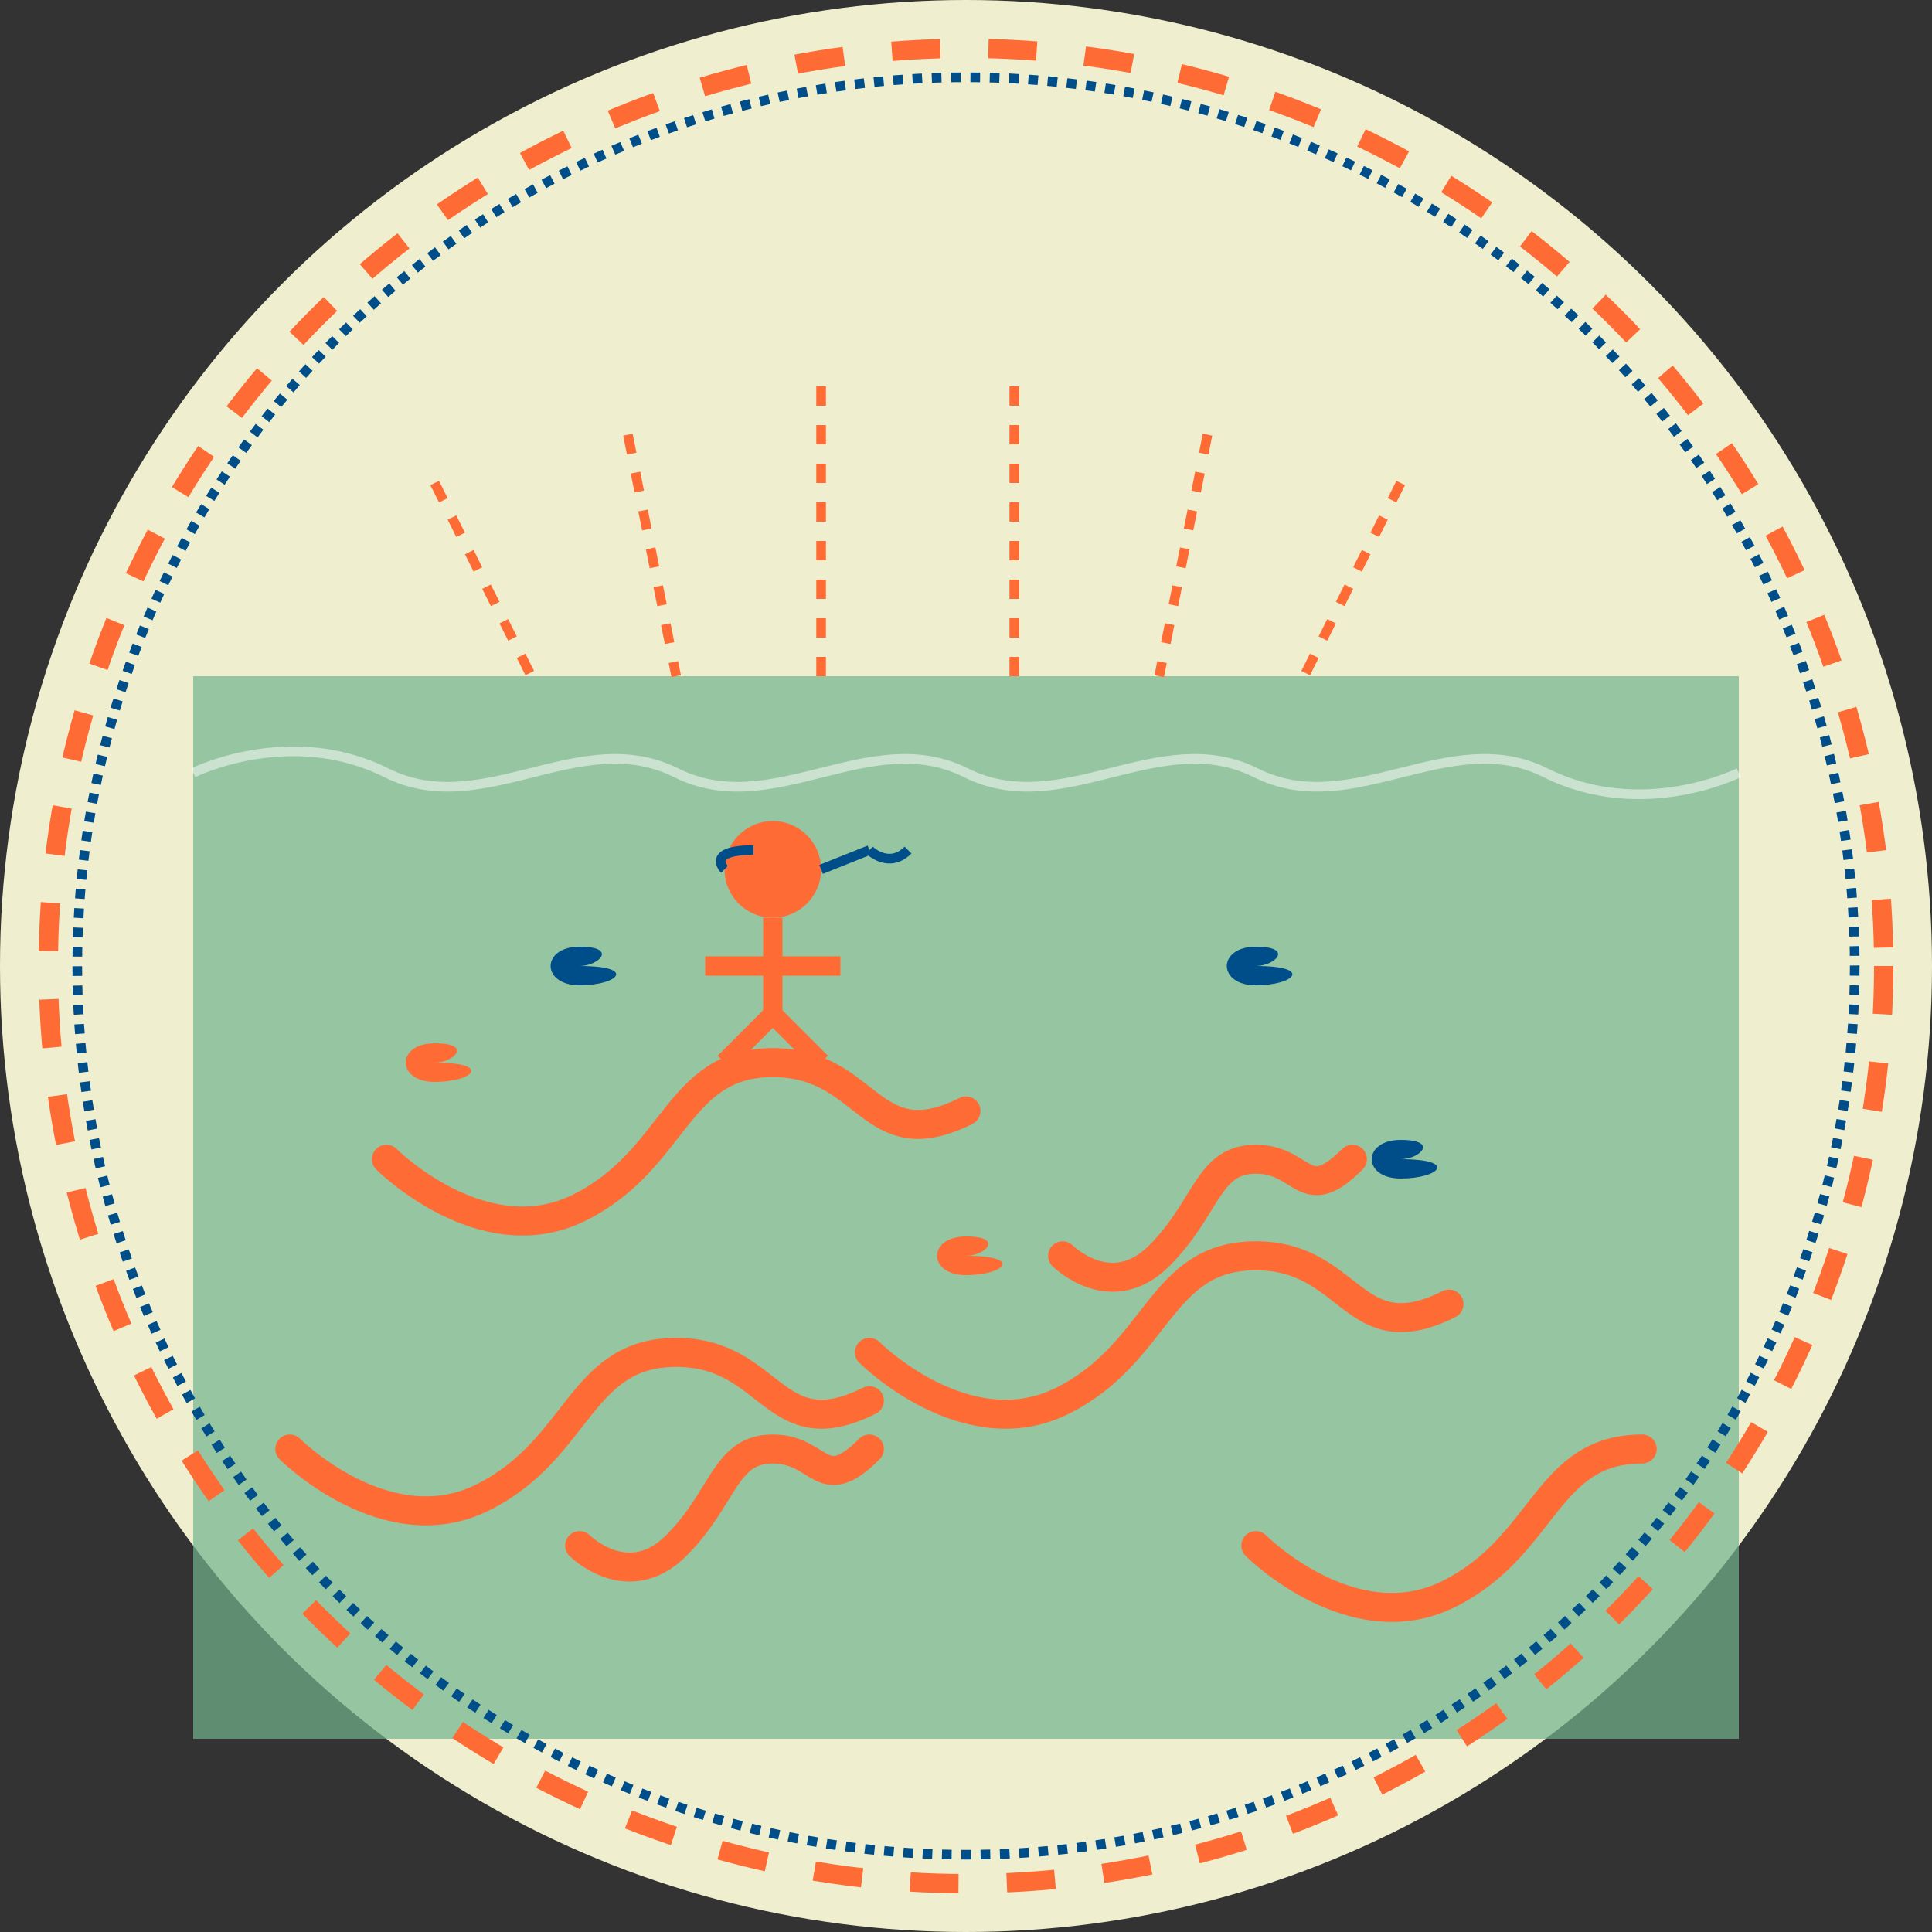 <svg width="200" height="200" viewBox="0 0 200 200" fill="none" xmlns="http://www.w3.org/2000/svg">
  <rect x="0" y="0" width="200" height="200" fill="#333333" stroke="none"/>
  <circle cx="100" cy="100" r="100" fill="#EFEFD0"/>
  
  <!-- Water -->
  <rect x="20" y="70" width="160" height="110" fill="#71B48D" fill-opacity="0.7"/>
  
  <!-- Water Surface -->
  <path d="M20 80C20 80 30 75 40 80C50 85 60 75 70 80C80 85 90 75 100 80C110 85 120 75 130 80C140 85 150 75 160 80C170 85 180 80 180 80" stroke="white" stroke-opacity="0.5" stroke-width="1"/>
  
  <!-- Sun Rays -->
  <path d="M45 50L55 70" stroke="#FF6B35" stroke-width="1" stroke-dasharray="2 2"/>
  <path d="M65 45L70 70" stroke="#FF6B35" stroke-width="1" stroke-dasharray="2 2"/>
  <path d="M85 40L85 70" stroke="#FF6B35" stroke-width="1" stroke-dasharray="2 2"/>
  <path d="M105 40L105 70" stroke="#FF6B35" stroke-width="1" stroke-dasharray="2 2"/>
  <path d="M125 45L120 70" stroke="#FF6B35" stroke-width="1" stroke-dasharray="2 2"/>
  <path d="M145 50L135 70" stroke="#FF6B35" stroke-width="1" stroke-dasharray="2 2"/>
  
  <!-- Coral Formations -->
  <path d="M40 120C40 120 50 130 60 125C70 120 70 110 80 110C90 110 90 120 100 115" stroke="#FF6B35" stroke-width="3" stroke-linecap="round"/>
  <path d="M90 140C90 140 100 150 110 145C120 140 120 130 130 130C140 130 140 140 150 135" stroke="#FF6B35" stroke-width="3" stroke-linecap="round"/>
  <path d="M30 150C30 150 40 160 50 155C60 150 60 140 70 140C80 140 80 150 90 145" stroke="#FF6B35" stroke-width="3" stroke-linecap="round"/>
  <path d="M130 160C130 160 140 170 150 165C160 160 160 150 170 150" stroke="#FF6B35" stroke-width="3" stroke-linecap="round"/>
  
  <!-- Brain Coral -->
  <path d="M60 160C60 160 65 165 70 160C75 155 75 150 80 150C85 150 85 155 90 150" stroke="#FF6B35" stroke-width="3" stroke-linecap="round"/>
  <path d="M110 130C110 130 115 135 120 130C125 125 125 120 130 120C135 120 135 125 140 120" stroke="#FF6B35" stroke-width="3" stroke-linecap="round"/>
  
  <!-- Fish -->
  <path d="M60 100C62 100 64 98 60 98C56 98 56 102 60 102C64 102 66 100 60 100Z" fill="#004E89"/>
  <path d="M130 100C132 100 134 98 130 98C126 98 126 102 130 102C134 102 136 100 130 100Z" fill="#004E89"/>
  <path d="M100 130C102 130 104 128 100 128C96 128 96 132 100 132C104 132 106 130 100 130Z" fill="#FF6B35"/>
  <path d="M45 110C47 110 49 108 45 108C41 108 41 112 45 112C49 112 51 110 45 110Z" fill="#FF6B35"/>
  <path d="M145 120C147 120 149 118 145 118C141 118 141 122 145 122C149 122 151 120 145 120Z" fill="#004E89"/>
  
  <!-- Diver -->
  <circle cx="80" cy="90" r="5" fill="#FF6B35"/>
  <path d="M80 95L80 105" stroke="#FF6B35" stroke-width="2"/>
  <path d="M80 105L75 110" stroke="#FF6B35" stroke-width="2"/>
  <path d="M80 105L85 110" stroke="#FF6B35" stroke-width="2"/>
  <path d="M73 100L87 100" stroke="#FF6B35" stroke-width="2"/>
  <path d="M75 90C75 90 73 88 78 88" stroke="#004E89" stroke-width="1"/>
  <line x1="85" y1="90" x2="90" y2="88" stroke="#004E89" stroke-width="1"/>
  <path d="M90 88C90 88 92 90 94 88" stroke="#004E89" stroke-width="1"/>
  
  <!-- Retro Border -->
  <circle cx="100" cy="100" r="95" stroke="#FF6B35" stroke-width="2" stroke-dasharray="5 5"/>
  <circle cx="100" cy="100" r="92" stroke="#004E89" stroke-width="1" stroke-dasharray="1 1"/>
</svg>

